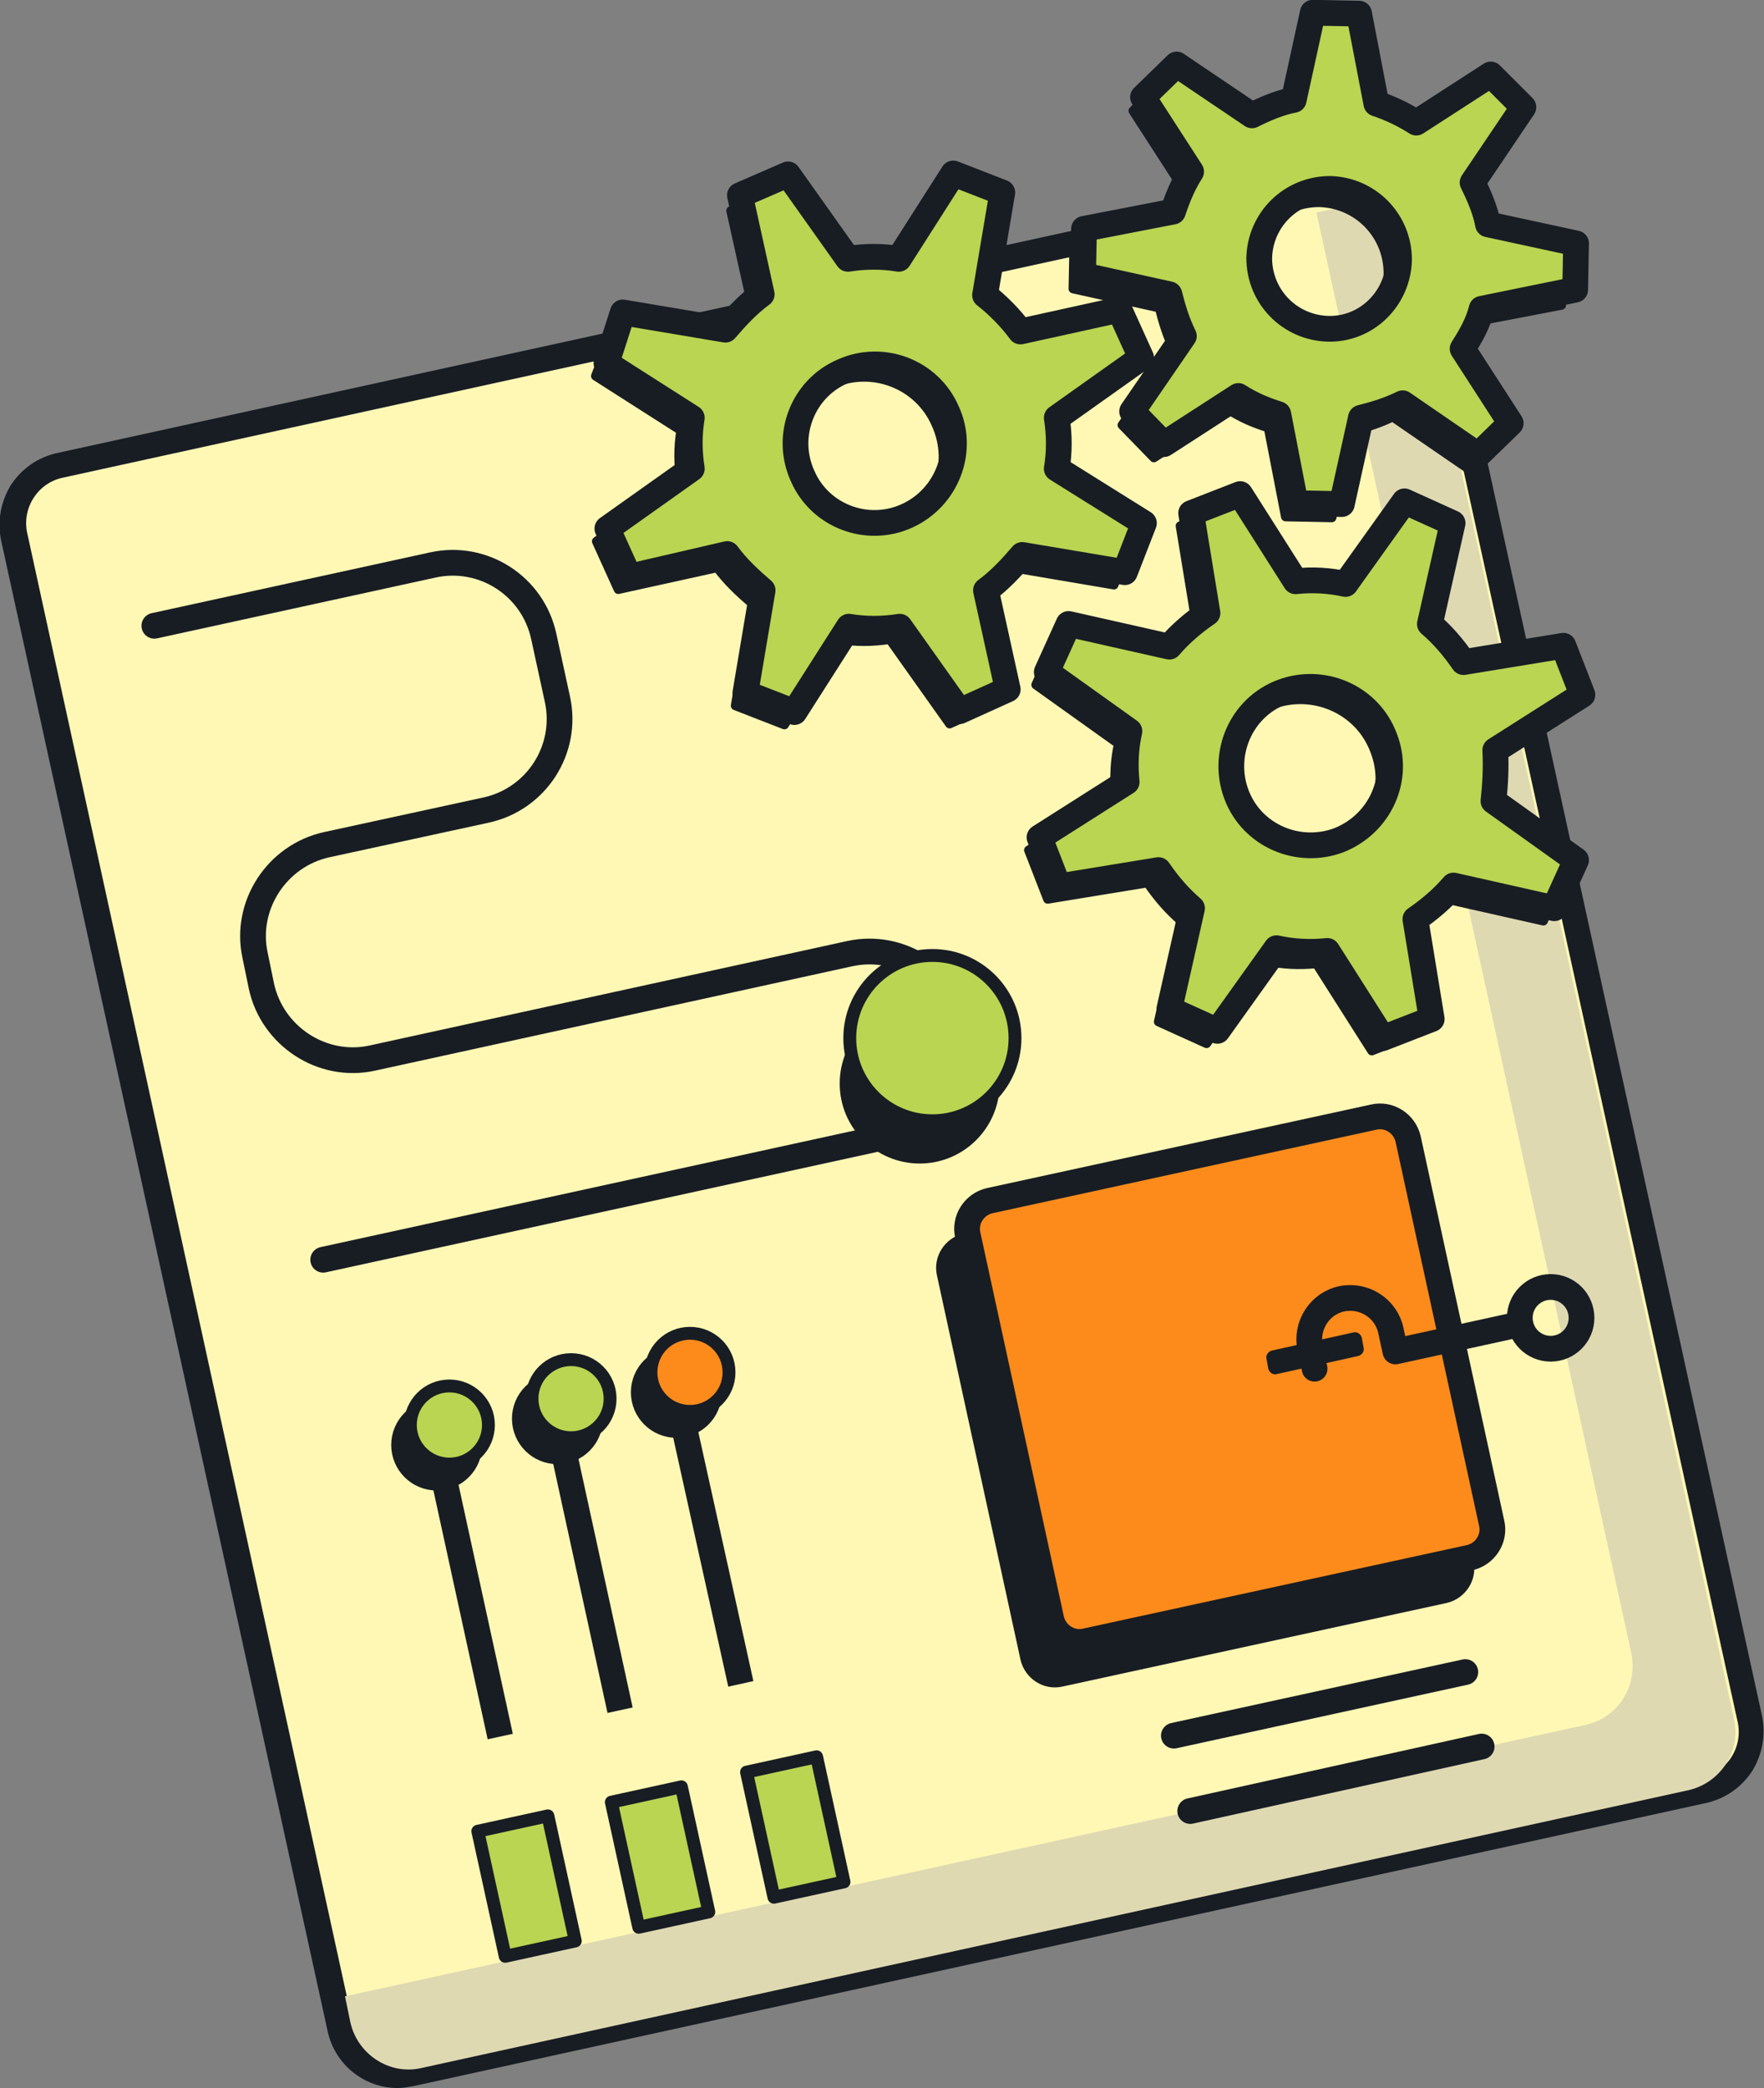 <?xml version="1.0" encoding="utf-8"?>
<!-- Generator: Adobe Illustrator 23.0.2, SVG Export Plug-In . SVG Version: 6.00 Build 0)  -->
<svg version="1.1" id="Layer_1" xmlns="http://www.w3.org/2000/svg" xmlns:xlink="http://www.w3.org/1999/xlink" x="0px" y="0px"
	 viewBox="0 0 194.3 229.9" style="enable-background:new 0 0 194.3 229.9;" xml:space="preserve">
<rect x="0" y="0" width="194.3" height="229.9" fill="#808080" stroke="none"/>
<style type="text/css">
	.st0{fill:#F08364;}
	.st1{fill:#FFF8B5;}
	.st2{fill:#181D24;}
	.st3{fill:#DFD9B2;}
	.st4{fill:#181D24;stroke:#181D24;stroke-linecap:round;stroke-linejoin:round;stroke-miterlimit:10;}
	.st5{fill:#B9D551;stroke:#181D24;stroke-width:2.835;stroke-linecap:round;stroke-linejoin:round;stroke-miterlimit:10;}
	.st6{fill:none;stroke:#181D24;stroke-width:2.835;stroke-linecap:round;stroke-linejoin:round;stroke-miterlimit:10;}
	.st7{fill:#181D24;stroke:#181D24;stroke-width:1.417;stroke-linecap:round;stroke-linejoin:round;stroke-miterlimit:10;}
	.st8{fill:#B9D551;stroke:#181D24;stroke-width:1.417;stroke-linecap:round;stroke-linejoin:round;stroke-miterlimit:10;}
	.st9{fill:#FC8B1B;stroke:#181D24;stroke-width:2.835;stroke-miterlimit:10;}
	.st10{fill:#FC8B1B;stroke:#181D24;stroke-width:2.835;stroke-linecap:round;stroke-miterlimit:10;}
	.st11{fill:#181D24;stroke:#181D24;stroke-width:1.417;stroke-miterlimit:10;}
	.st12{fill:#FC8B1B;stroke:#181D24;stroke-width:1.417;stroke-miterlimit:10;}
</style>
<path class="st0" d="M82,198.4c0,0-7.8-2-9.1-2.5c-1.2-0.5-4.6-1.5-4.6-1.5s6.5,2.7,8.2,3.3C78.3,198.3,82,198.4,82,198.4z"/>
<path class="st0" d="M80.7,202.5c0,0-7.2-1.2-8.3-1.5c-1.1-0.3-4.2-1.5-4.2-1.5s3.2,1.7,5,2.2c1.8,0.5,6.9,1.3,6.9,1.3L80.7,202.5z"
	/>
<g>
	<path class="st1" d="M43.9,228.5c-3,0-5.7-2.2-6.3-5.1L1.6,59c-0.8-3.5,1.5-7,5-7.7L149,20.1c0.5-0.1,0.9-0.2,1.4-0.2
		c3,0,5.7,2.2,6.3,5.1l36,164.3c0.8,3.5-1.5,7-5,7.7L45.3,228.3C44.8,228.4,44.3,228.5,43.9,228.5z"/>
	<path class="st2" d="M150.4,21.3c2.3,0,4.4,1.6,5,4l36,164.3c0.6,2.7-1.1,5.5-3.9,6.1L45,226.9c-0.4,0.1-0.7,0.1-1.1,0.1
		c-2.3,0-4.4-1.6-5-4L3,58.7c-0.6-2.7,1.1-5.5,3.9-6.1l142.5-31.2C149.7,21.4,150,21.3,150.4,21.3 M150.4,18.5
		c-0.6,0-1.1,0.1-1.7,0.2L6.2,49.9c-2.1,0.5-3.8,1.7-5,3.5c-1.1,1.8-1.5,3.9-1.1,6l36,164.3c0.8,3.6,4,6.2,7.7,6.2
		c0.6,0,1.1-0.1,1.7-0.2L188,198.5c2.1-0.5,3.8-1.7,5-3.5c1.1-1.8,1.5-3.9,1.1-6l-36-164.3C157.3,21.1,154.1,18.5,150.4,18.5
		L150.4,18.5z"/>
</g>
<path class="st3" d="M155.7,27.8L191,189.3c0.8,3.5-1.5,7-5,7.8L46.4,227.7c-3.5,0.8-7-1.5-7.8-5l-0.6-2.9l136.7-29.9
	c3.5-0.8,5.7-4.2,5-7.8L145,23.4l2.9-0.6C151.4,22,154.9,24.3,155.7,27.8z"/>
<g>
	<path class="st4" d="M161,21.6l5.6-8.3l-3.6-3.6l-8.2,5.3c-1.4-0.9-2.9-1.6-4.4-2.1l-1.9-9.9l-5.1-0.1l-2.1,9.6
		c-1.6,0.4-3.2,1-4.6,1.7l-8.3-5.6l-3.6,3.6l5.3,8.2c-0.9,1.4-1.5,2.9-2,4.4l-9.8,1.9l-0.1,5.1l9.5,2.1c0.4,1.6,0.9,3.2,1.6,4.6
		l-5.7,8.3l3.5,3.6l8.2-5.3c1.4,0.9,2.8,1.5,4.4,2l1.9,9.8l5.1,0.1l2.1-9.5c1.6-0.4,3.2-0.9,4.6-1.6l8.3,5.7l3.6-3.5l-5.3-8.2
		c0.9-1.4,1.7-2.8,2.1-4.4l9.9-1.9l0.1-5.1l-9.6-2.1C162.4,24.6,161.8,23,161,21.6z M145.1,37.7c-4.2-0.1-7.6-3.5-7.6-7.8
		c0.1-4.2,3.5-7.6,7.8-7.6c4.2,0.1,7.6,3.5,7.6,7.8C152.9,34.3,149.4,37.7,145.1,37.7z"/>
	<path class="st4" d="M109.9,77.3l-2.4-10.9c1.5-1.1,2.8-2.5,4-3.9l11.2,1.9l2.1-5.4l-9.4-6c0.3-1.8,0.3-3.7,0-5.6l9.3-6.6l-2.4-5.3
		L111.4,38c-1.1-1.5-2.5-2.8-3.9-4l1.9-11.2l-5.4-2.1l-6,9.4c-1.8-0.3-3.7-0.3-5.6,0l-6.6-9.3l-5.3,2.4L82.9,34
		c-1.5,1.1-2.8,2.5-4,3.9L67.7,36l-2.1,5.4l9.4,6c-0.3,1.8-0.3,3.7,0,5.6l-9.3,6.6l2.4,5.3L79,62.5c1.1,1.5,2.5,2.8,3.9,4L81,77.7
		l5.4,2.1l6-9.4c1.8,0.3,3.7,0.3,5.6,0l6.6,9.3L109.9,77.3z M98.7,58.2c-4.4,2-9.6,0-11.5-4.4c-2-4.4,0-9.6,4.4-11.5
		c4.4-2,9.6,0,11.5,4.4C105.1,51.1,103.2,56.2,98.7,58.2z"/>
	<path class="st4" d="M156.5,113.6l-1.8-11c1.6-1.1,3-2.3,4.2-3.7l11.1,2.5l2.4-5.3l-9.1-6.5c0.4-1.8,0.5-3.7,0.3-5.6l9.6-6.1
		l-2.1-5.4l-11,1.8c-1.1-1.6-2.3-3-3.7-4.2l2.5-11.1l-5.3-2.4l-6.5,9.1c-1.8-0.4-3.7-0.5-5.6-0.3l-6.1-9.6l-5.4,2.1l1.8,11
		c-1.6,1.1-3,2.3-4.2,3.7l-11.1-2.5l-2.4,5.3l9.1,6.5c-0.4,1.8-0.5,3.7-0.3,5.6l-9.6,6.1l2.1,5.4l11-1.8c1.1,1.6,2.3,3,3.7,4.2
		l-2.5,11.1l5.3,2.4l6.5-9.1c1.8,0.4,3.7,0.5,5.6,0.3l6.1,9.6L156.5,113.6z M146.4,93.9c-4.5,1.7-9.6-0.5-11.3-5
		c-1.7-4.5,0.5-9.6,5-11.3c4.5-1.7,9.6,0.5,11.3,5C153.2,87.1,150.9,92.2,146.4,93.9z"/>
</g>
<g>
	<g>
		<path class="st5" d="M173.5,31.9l0.1-5.1l-9.7-2.1c-0.3-1.6-1-3.2-1.7-4.6l5.6-8.3l-3.6-3.6l-8.2,5.3c-1.4-0.9-2.9-1.6-4.4-2.1
			l-1.9-9.9l-5.1-0.1l-2.1,9.6c-1.6,0.3-3.2,1-4.6,1.7l-8.3-5.6l-3.7,3.6l5.3,8.2c-0.9,1.4-1.5,2.9-2,4.4l-9.8,1.9l-0.1,5.1l9.5,2.1
			c0.4,1.6,0.9,3.2,1.6,4.6l-5.7,8.3l3.5,3.6l8.2-5.3c1.4,0.9,2.8,1.5,4.4,2l1.9,9.8l5.1,0.1l2.1-9.5c1.6-0.4,3.2-0.9,4.6-1.6
			l8.3,5.7l3.6-3.5l-5.3-8.2c0.9-1.4,1.7-2.8,2.1-4.4L173.5,31.9z M146.3,36.2c-4.2-0.1-7.6-3.5-7.6-7.8c0.1-4.2,3.5-7.6,7.8-7.6
			c4.2,0.1,7.6,3.5,7.6,7.8C154,32.9,150.5,36.3,146.3,36.2z"/>
		<path class="st5" d="M116.4,51.6c0.3-1.8,0.3-3.7,0-5.6l9.3-6.6l-2.4-5.3l-10.9,2.4c-1.1-1.5-2.5-2.9-3.9-4l1.9-11.3l-5.4-2.1
			l-6,9.4c-1.8-0.3-3.7-0.3-5.6,0l-6.6-9.3l-5.3,2.3l2.4,10.9c-1.5,1.1-2.8,2.5-4,3.9l-11.3-1.9L66.8,40l9.4,6
			c-0.3,1.8-0.3,3.7,0,5.6l-9.3,6.6l2.4,5.3L80.1,61c1.1,1.5,2.5,2.8,3.9,4l-1.9,11.3l5.4,2.1l6-9.4c1.8,0.3,3.7,0.3,5.6,0l6.6,9.3
			l5.3-2.4L108.6,65c1.5-1.1,2.8-2.5,4-3.9l11.3,1.9l2.1-5.4L116.4,51.6z M99.9,56.8c-4.4,2-9.6,0-11.5-4.4c-2-4.4,0-9.6,4.4-11.5
			c4.4-2,9.6,0,11.5,4.4C106.3,49.6,104.3,54.8,99.9,56.8z"/>
		<path class="st5" d="M164.7,82.6l9.6-6.1l-2.1-5.4l-11,1.8c-1.1-1.6-2.3-3-3.7-4.2l2.5-11.1l-5.3-2.4l-6.5,9.1
			c-1.8-0.4-3.7-0.5-5.5-0.3l-6.1-9.6l-5.4,2.1l1.8,11c-1.6,1.1-3,2.3-4.2,3.7l-11.1-2.5l-2.4,5.3l9.1,6.5c-0.4,1.8-0.5,3.7-0.3,5.6
			l-9.6,6.1l2.1,5.4l11-1.8c1.1,1.6,2.3,3,3.7,4.2l-2.5,11.1l5.3,2.4l6.5-9.1c1.8,0.4,3.7,0.5,5.6,0.3l6.1,9.6l5.4-2.1l-1.8-11
			c1.6-1.1,3-2.3,4.2-3.7l11.1,2.5l2.4-5.3l-9.1-6.5C164.7,86.4,164.8,84.5,164.7,82.6z M147.5,92.5c-4.5,1.7-9.6-0.5-11.3-5
			c-1.7-4.5,0.5-9.6,5-11.3c4.5-1.7,9.6,0.5,11.3,5C154.3,85.7,152,90.7,147.5,92.5z"/>
	</g>
</g>
<path class="st6" d="M17,68.9l30.7-6.7c5.5-1.2,11,2.3,12.2,7.9l1.5,6.9c1.2,5.5-2.3,11-7.9,12.2l-17.5,3.8
	c-5.5,1.2-9.1,6.7-7.9,12.2l0.7,3.4c1.2,5.5,6.7,9.1,12.2,7.9L93.6,105c5.5-1.2,11,2.3,12.2,7.9l0,0c1.2,5.5-2.3,11-7.9,12.2
	l-62.3,13.6"/>
<circle class="st7" cx="101.3" cy="119.3" r="8.1"/>
<circle class="st8" cx="102.7" cy="114.3" r="9.1"/>
<line class="st9" x1="48.1" y1="159.1" x2="55.1" y2="191.2"/>
<line class="st9" x1="61.3" y1="156.2" x2="68.3" y2="188.3"/>
<line class="st9" x1="74.5" y1="153.3" x2="81.6" y2="185.4"/>
<line class="st10" x1="159.3" y1="174.5" x2="127.2" y2="181.6"/>
<line class="st10" x1="161.4" y1="184.1" x2="129.3" y2="191.1"/>
<line class="st10" x1="163.2" y1="192.3" x2="131.1" y2="199.4"/>
<path class="st11" d="M159.2,175.8l-42.3,9.2c-1.7,0.4-3.4-0.7-3.8-2.4l-9.2-42.3c-0.4-1.7,0.7-3.4,2.4-3.8l42.3-9.2
	c1.7-0.4,3.4,0.7,3.8,2.4l9.2,42.3C162,173.7,160.9,175.4,159.2,175.8z"/>
<path class="st9" d="M161.9,171.5l-42.3,9.2c-1.7,0.4-3.4-0.7-3.8-2.4l-9.2-42.3c-0.4-1.7,0.7-3.4,2.4-3.8l42.3-9.2
	c1.7-0.4,3.4,0.7,3.8,2.4l9.2,42.3C164.7,169.4,163.6,171.1,161.9,171.5z"/>
<path class="st2" d="M139.7,150.7l-0.2-1.1c-0.1-0.4,0.2-0.8,0.6-0.9l9-2c0.4-0.1,0.8,0.2,0.9,0.6l0.2,1.1c0.1,0.4-0.2,0.8-0.6,0.9
	l-9,2C140.2,151.4,139.8,151.1,139.7,150.7z"/>
<path class="st6" d="M167.4,145.8l-13.7,3l-0.5-2.3c-0.5-2.4-2.9-4-5.4-3.5h0c-2.4,0.5-4,2.9-3.5,5.4l0.5,2.3"/>
<circle class="st6" cx="170.8" cy="145.1" r="3.4"/>
<circle class="st7" cx="48.1" cy="159.1" r="4.3"/>
<circle class="st7" cx="61.4" cy="156.2" r="4.3"/>
<circle class="st11" cx="74.5" cy="153.3" r="4.3"/>
<circle class="st8" cx="49.5" cy="156.9" r="4.3"/>
<circle class="st8" cx="62.9" cy="154" r="4.3"/>
<circle class="st12" cx="76" cy="151.1" r="4.3"/>
<rect x="54" y="200.6" transform="matrix(0.977 -0.214 0.214 0.977 -43.056 17.193)" class="st8" width="7.9" height="14.1"/>
<rect x="68.7" y="197.4" transform="matrix(0.977 -0.214 0.214 0.977 -42.026 20.266)" class="st8" width="7.9" height="14.1"/>
<rect x="83.6" y="194.1" transform="matrix(0.977 -0.214 0.214 0.977 -40.986 23.372)" class="st8" width="7.9" height="14.1"/>
</svg>
